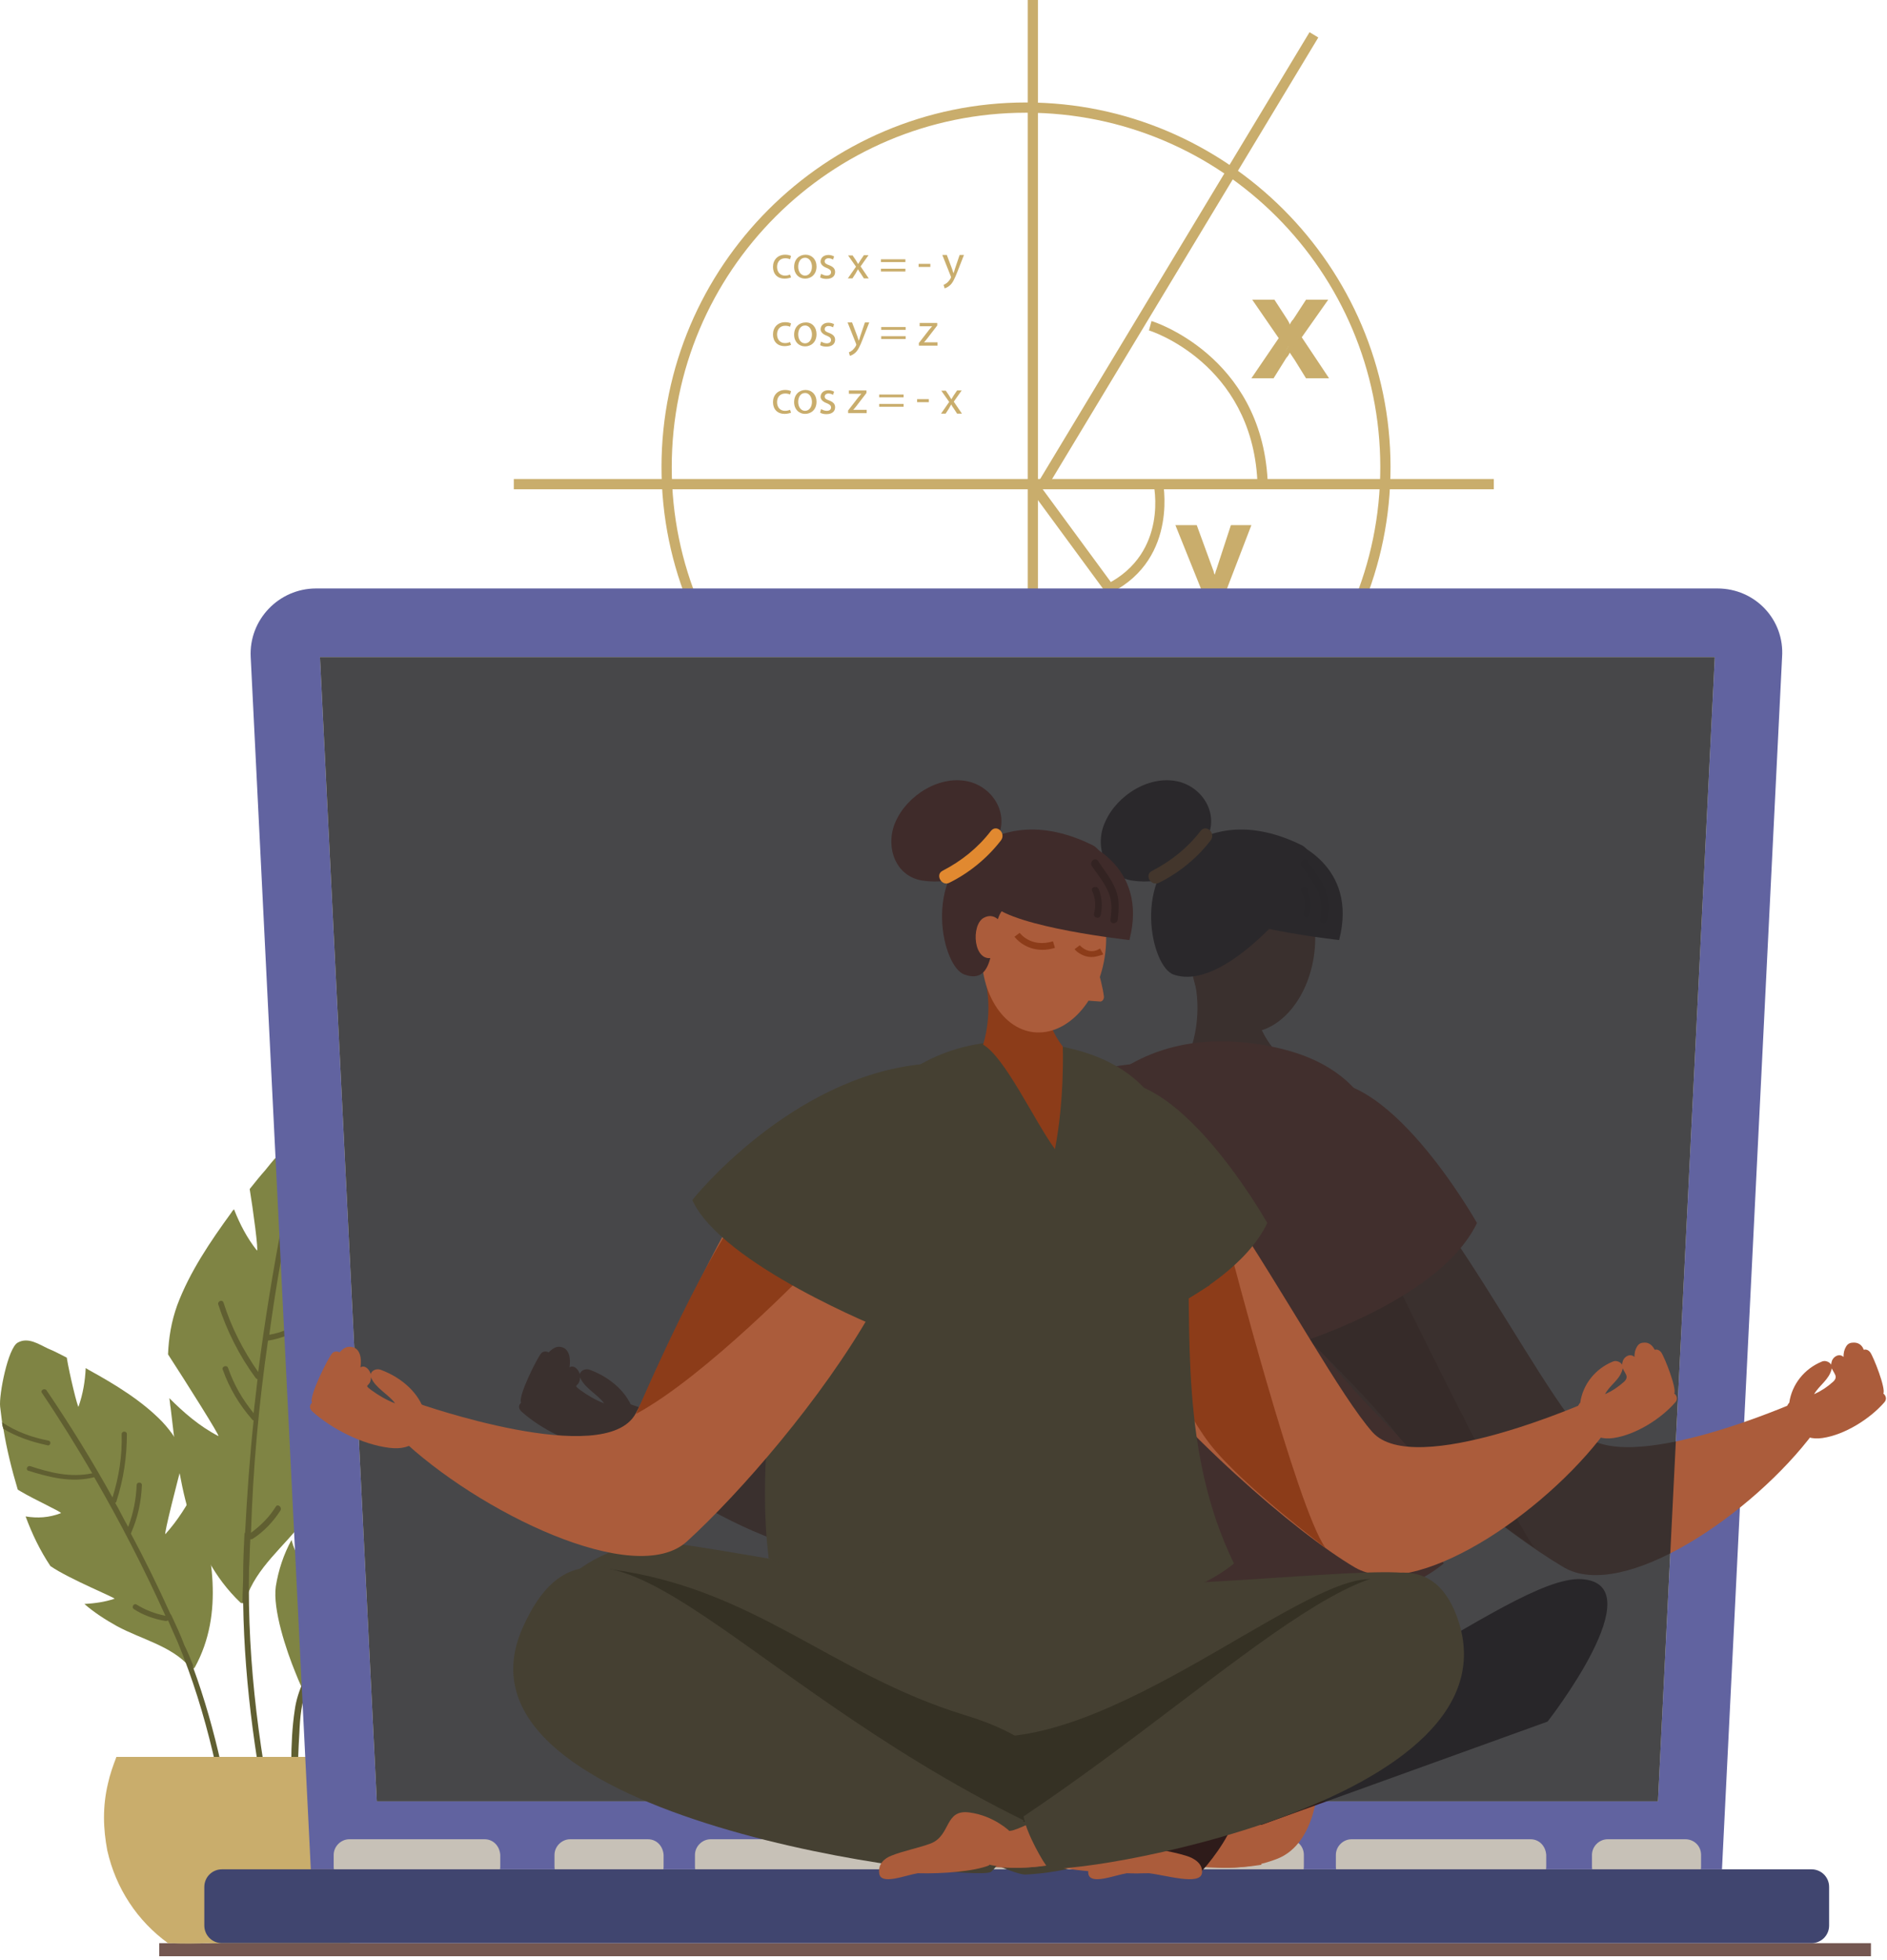 <?xml version="1.0" encoding="UTF-8"?> <svg xmlns="http://www.w3.org/2000/svg" width="415" height="431" viewBox="0 0 415 431" fill="none"> <path d="M411.467 427.234H35.023V430.108H411.467V427.234Z" fill="#745751"></path> <path d="M225.646 182.863C181.527 182.863 145.479 146.816 145.479 102.696C145.479 58.576 181.527 22.529 225.646 22.529C269.766 22.529 305.813 58.576 305.813 102.696C305.813 146.816 269.954 182.863 225.646 182.863ZM225.646 24.782C182.653 24.782 147.733 59.703 147.733 102.696C147.733 145.69 182.653 180.61 225.646 180.61C268.64 180.61 303.56 145.69 303.56 102.696C303.56 59.703 268.64 24.782 225.646 24.782Z" fill="#C9AD6C"></path> <path d="M228.276 0H226.022V211.4H228.276V0Z" fill="#C9AD6C"></path> <path d="M328.53 105.325H113V107.578H328.53V105.325Z" fill="#C9AD6C"></path> <path d="M287.999 7.08L228.471 105.79L230.4 106.953L289.928 8.243L287.999 7.08Z" fill="#C9AD6C"></path> <path d="M276.526 105.7C275.212 79.791 252.87 72.657 252.683 72.657L253.246 70.592C253.433 70.592 277.277 78.102 278.779 105.512L276.526 105.7Z" fill="#C9AD6C"></path> <path d="M227.976 105.752L226.16 107.086L292.191 196.949L294.007 195.615L227.976 105.752Z" fill="#C9AD6C"></path> <path d="M244.421 130.295L243.482 128.417C257 121.471 253.808 106.639 253.621 106.076L255.686 105.513C255.686 105.513 259.441 122.597 244.421 130.295Z" fill="#C9AD6C"></path> <path d="M279.905 66.837L282.158 70.216C282.721 71.155 283.284 71.906 283.66 72.844H283.848C284.411 71.906 284.974 71.155 285.349 70.216L287.603 66.837H290.606L285.162 74.346L290.606 82.419H287.415L285.162 78.852C284.599 77.914 284.035 76.975 283.472 76.036C282.909 76.975 282.346 77.914 281.783 78.852L279.529 82.419H276.338L281.97 74.346L276.713 66.649H279.905V66.837Z" fill="#C9AD6C"></path> <path d="M292.297 83.171H287.227L284.787 79.228C284.411 78.665 284.036 78.102 283.66 77.539C283.473 77.914 283.285 78.29 282.909 78.665L280.093 83.171H275.212L281.22 74.347L275.4 65.898H280.281L282.722 69.653C283.097 70.217 283.473 70.78 283.66 71.343C283.848 70.968 284.036 70.592 284.411 70.217L284.787 69.653L287.227 65.898H292.109L286.289 74.159L292.297 83.171ZM288.166 81.857H289.668L284.599 74.535L289.48 67.588H288.166L285.913 71.155C285.538 71.719 285.162 72.469 284.787 73.221L284.599 73.596H283.848L283.472 73.221C282.909 72.282 282.534 71.531 281.971 70.78L279.906 67.776H278.403L283.285 74.722L278.216 82.044H279.53L281.971 78.29C282.346 77.539 282.909 76.975 283.285 76.224L283.472 75.849H284.224L284.411 76.224C284.974 77.163 285.538 78.102 286.101 78.853L288.166 81.857Z" fill="#C9AD6C"></path> <path d="M262.632 116.214L266.011 125.413C266.387 126.54 266.762 127.666 266.95 128.605C267.325 127.666 267.513 126.54 267.889 125.413L271.08 116.214H274.084L269.766 127.479C267.701 132.923 266.387 135.552 264.321 137.241C263.007 138.555 261.505 138.931 260.754 139.119L260.003 136.678C260.754 136.49 261.693 135.927 262.444 135.364C263.195 134.801 264.134 133.674 264.885 132.172C265.072 131.797 265.072 131.609 265.072 131.421C265.072 131.233 265.072 131.046 264.885 130.67L259.064 116.214H262.632Z" fill="#C9AD6C"></path> <path d="M260.567 139.87L259.441 136.115L260.192 135.927C260.567 135.739 261.506 135.364 262.445 134.613C262.82 134.425 263.946 133.299 264.697 131.609C264.697 131.421 264.885 131.233 264.885 131.233C264.885 131.233 264.885 131.046 264.697 130.858L258.502 115.463H263.196L266.763 125.226C266.95 125.601 266.95 125.977 267.138 126.352C267.326 125.977 267.326 125.601 267.514 125.226L270.705 115.463H275.211L270.518 127.666C268.64 132.735 267.138 135.927 264.885 137.804C263.196 139.306 261.506 139.682 260.942 139.87H260.567ZM261.318 137.241L261.694 138.368C262.257 138.18 263.196 137.804 264.134 136.866C265.824 135.364 267.138 132.923 269.391 127.291L273.334 117.153H271.832L268.828 125.789C268.64 126.54 268.265 127.291 268.077 128.042L267.514 129.544H266.387L266.199 128.981C266.012 128.042 265.636 126.915 265.261 125.789L262.069 116.965H260.567L266.012 130.482C266.199 130.858 266.199 131.233 266.199 131.421C266.199 131.797 266.012 131.984 265.824 132.36C264.885 134.237 263.759 135.364 263.196 135.739C262.632 136.49 261.881 136.866 261.318 137.241Z" fill="#C9AD6C"></path> <path d="M69.569 300.219C72.586 300.219 75.316 299.213 77.759 297.489C77.902 302.518 77.471 307.547 76.609 312.432C73.448 317.605 64.54 327.087 65.115 327.087C67.557 326.944 70 326.225 72.299 325.363C70.718 328.524 68.994 331.542 66.839 334.272C62.528 340.019 56.35 344.617 54.051 351.657C54.051 351.801 53.907 351.944 53.764 351.944C53.764 352.375 53.333 352.663 52.902 352.375C41.264 341.312 39.252 324.645 37.528 309.558C37.384 308.84 37.384 308.122 37.24 307.403C40.401 310.564 43.85 313.581 48.017 315.737C48.591 316.024 40.689 303.524 36.953 297.776C37.097 294.184 37.672 290.592 38.965 287C41.695 279.673 46.292 272.92 50.89 266.598C51.034 266.31 51.321 266.023 51.465 265.879C52.758 269.184 54.339 272.201 56.494 274.931C56.925 275.362 55.632 265.736 54.913 261.425C56.063 259.988 57.212 258.552 58.362 257.258C59.942 255.391 61.81 252.373 64.54 252.804C67.27 253.235 73.448 264.299 74.167 267.46C74.454 268.753 74.741 270.19 75.029 271.627C75.172 272.201 75.316 272.776 75.316 273.494C76.322 279.098 76.897 284.702 77.328 290.305C77.184 290.593 76.896 290.88 76.753 291.167C74.454 294.041 68.994 300.219 69.569 300.219Z" fill="#7F8444"></path> <path d="M58.938 294.76C64.685 293.897 68.996 290.305 73.306 286.57C73.881 285.995 73.163 284.989 72.588 285.564C68.708 289.012 64.542 292.604 59.226 293.466C60.375 284.989 61.812 276.368 63.536 268.035C63.68 267.173 62.386 267.029 62.243 267.891C60.088 279.098 58.22 290.449 56.783 301.656C53.478 296.915 50.892 291.886 49.168 286.426C48.88 285.564 47.731 286.139 48.018 286.857C49.886 292.604 52.616 298.064 56.208 302.949C56.352 303.093 56.496 303.237 56.639 303.237C56.352 305.679 56.065 308.266 55.777 310.708C53.335 307.691 51.467 304.53 50.174 300.794C49.886 299.932 48.593 300.507 49.024 301.225C50.461 305.248 52.616 308.84 55.49 312.145C55.634 312.289 55.633 312.289 55.777 312.289C54.915 320.479 54.34 328.668 53.909 336.858C53.909 337.002 53.909 337.002 53.766 337.146C53.622 340.163 53.478 343.18 53.478 346.197C53.478 348.209 53.335 350.077 53.335 352.088C53.335 352.232 53.335 352.376 53.478 352.519C53.766 371.054 56.495 389.302 60.375 407.406C60.806 407.262 61.237 407.262 61.668 407.118C57.214 386.716 54.34 366.025 54.772 345.048C54.915 342.893 54.915 340.594 55.059 338.439C55.203 338.439 55.49 338.439 55.634 338.295C58.076 336.714 60.088 334.559 61.668 332.117C62.099 331.398 61.093 330.536 60.662 331.255C59.226 333.554 57.358 335.421 55.202 337.002C55.633 322.777 56.927 308.697 58.938 294.76Z" fill="#605F31"></path> <path d="M13.39 332.691C10.804 333.697 8.217 333.841 5.631 333.41C7.068 337.289 8.792 340.881 11.091 344.33C15.258 347.203 25.603 351.37 25.172 351.514C23.017 352.232 20.861 352.519 18.562 352.663C20.718 354.531 23.16 356.111 25.747 357.548C31.063 360.422 37.672 361.859 41.695 366.456C41.839 366.6 41.839 366.6 41.983 366.6C42.126 366.887 42.557 367.031 42.844 366.6C49.454 354.531 46.437 341.169 43.419 329.243C43.276 328.668 43.132 328.094 42.988 327.519C41.12 330.967 39.109 334.272 36.379 337.289C35.948 337.72 38.965 325.651 40.546 320.047C39.396 317.317 37.816 314.875 35.66 312.576C31.206 307.978 25.316 304.386 19.568 301.225C19.281 301.082 19.137 300.938 18.85 300.794C18.706 303.668 18.275 306.398 17.269 309.271C17.125 309.702 15.258 302.087 14.683 298.495C13.246 297.777 11.953 297.058 10.516 296.484C8.648 295.622 6.206 293.897 3.907 295.191C1.752 296.34 -0.26 306.685 0.027 309.271C0.171 310.421 0.315 311.57 0.459 312.72C0.459 313.151 0.602 313.725 0.746 314.156C1.464 318.611 2.614 323.208 3.907 327.519C4.194 327.663 4.338 327.806 4.625 327.95C7.499 329.674 13.821 332.548 13.39 332.691Z" fill="#7F8444"></path> <path d="M52.471 409.992C50.46 395.049 47.586 380.537 42.414 366.456C42.414 366.312 42.557 366.169 42.414 366.025C41.839 364.588 41.264 363.151 40.546 361.715C39.684 359.416 38.678 357.261 37.672 355.105C37.672 354.962 37.529 354.962 37.529 354.962C34.799 348.927 31.925 343.036 28.764 337.145C28.764 337.145 28.908 337.001 28.908 336.858C30.345 333.553 31.063 330.105 31.207 326.513C31.207 325.794 30.057 325.794 30.057 326.513C29.913 329.674 29.339 332.691 28.189 335.708C27.184 333.984 26.322 332.116 25.316 330.392C25.459 330.392 25.603 330.248 25.603 330.105C27.184 325.22 27.902 320.334 27.902 315.306C27.902 314.587 26.753 314.587 26.753 315.306C26.896 320.047 26.178 324.645 24.741 329.243C20.287 321.197 15.402 313.294 10.229 305.679C9.798 305.104 8.792 305.679 9.223 306.254C13.103 312.001 16.839 318.036 20.287 323.926C15.546 324.932 10.948 323.783 6.637 322.346C5.919 322.202 5.631 323.208 6.206 323.352C10.804 324.789 15.689 326.082 20.718 324.789C26.465 334.703 31.638 344.76 36.379 355.249C34.08 354.818 31.925 353.956 30.057 352.806C29.482 352.375 28.764 353.381 29.482 353.812C31.494 355.105 33.793 355.967 36.379 356.398C36.523 356.398 36.81 356.398 36.954 356.255C37.672 357.835 38.391 359.559 39.109 361.14C45.575 376.801 49.023 393.324 51.322 410.135C51.753 410.135 52.04 410.135 52.471 409.992Z" fill="#605F31"></path> <path d="M10.66 316.743C6.925 316.024 3.476 314.731 0.459 312.72C0.459 313.151 0.603 313.725 0.746 314.157C3.62 315.881 6.925 317.03 10.373 317.749C11.091 318.036 11.379 316.886 10.66 316.743Z" fill="#605F31"></path> <path d="M121.438 326.656C121.438 331.398 110.375 333.697 106.926 334.99C99.311 337.863 91.696 340.737 86.093 346.915C79.34 354.243 73.592 362.576 67.845 370.623C67.414 371.197 66.983 371.341 66.552 371.197C66.408 371.197 65.834 369.904 64.971 367.749C62.96 362.864 59.943 353.812 60.661 348.783C61.236 345.191 62.385 341.743 64.109 338.582C64.54 340.162 65.115 341.743 66.265 342.892C66.552 343.18 67.127 336.427 67.558 333.409C68.132 332.835 68.564 332.26 69.138 331.541C70.431 330.248 71.724 328.955 73.161 327.806C73.449 327.518 73.736 327.375 74.023 327.087C75.173 326.225 76.466 325.363 77.759 324.645C78.046 324.501 78.477 324.214 78.765 324.07C79.914 323.352 81.207 322.777 82.501 322.202C82.931 324.501 83.506 326.8 84.512 328.955C84.656 329.386 85.23 323.639 85.374 321.053C86.523 320.622 87.817 320.191 88.966 319.903C89.254 321.34 89.828 322.92 90.403 324.214C90.547 324.501 92.127 320.622 92.846 318.897C96.725 318.179 100.748 317.748 104.484 318.035C104.771 318.035 105.202 318.035 105.489 318.035C106.495 318.035 107.645 318.179 108.651 318.323C112.386 319.041 121.294 321.34 121.438 326.656C121.438 326.656 121.438 326.513 121.438 326.656Z" fill="#7F8444"></path> <path d="M79.484 339.013C70.145 348.209 67.271 365.019 66.696 369.761C65.834 371.629 65.116 373.784 64.829 375.939C63.679 383.554 64.11 391.457 64.254 399.072C64.254 401.514 64.397 404.101 64.541 406.543C64.972 406.4 65.403 406.4 65.834 406.256C65.691 404.675 65.691 403.095 65.691 401.514C65.403 394.761 65.403 387.865 65.834 381.112C65.978 377.663 66.265 374.071 67.702 370.767C67.846 370.623 67.989 370.623 68.133 370.336C73.88 362.289 79.628 353.956 86.381 346.628C92.128 340.45 99.599 337.576 107.214 334.703C110.663 333.41 121.583 331.111 121.726 326.369C106.927 328.381 90.116 328.524 79.484 339.013Z" fill="#605F31"></path> <path d="M79.052 334.559C78.334 330.967 78.334 327.519 78.908 324.07C78.621 324.214 78.19 324.501 77.903 324.645C77.472 328.093 77.472 331.398 78.19 334.846C78.19 335.421 79.196 335.134 79.052 334.559Z" fill="#605F31"></path> <path d="M75.461 336.427C74.599 333.266 74.168 330.249 74.168 327.088C73.88 327.375 73.593 327.519 73.306 327.806C73.449 330.824 73.88 333.841 74.599 336.715C74.743 337.289 75.605 337.002 75.461 336.427Z" fill="#605F31"></path> <path d="M90.977 399.647C90.977 402.09 90.69 404.532 90.259 406.831C88.534 415.165 83.649 422.492 76.896 427.234H36.953C30.2 422.349 25.458 415.165 23.59 406.831C23.159 404.532 22.872 402.09 22.872 399.647C22.872 397.061 23.159 394.618 23.734 392.176C24.165 390.164 24.884 388.153 25.602 386.285H88.391C89.253 388.153 89.828 390.164 90.259 392.176C90.69 394.474 90.977 397.061 90.977 399.647Z" fill="#C9AD6C"></path> <path d="M90.976 399.647C90.976 402.09 90.689 404.532 90.258 406.831C88.534 415.165 83.648 422.492 76.895 427.234H36.952C89.252 429.82 88.39 386.285 88.39 386.285C89.252 388.153 89.827 390.164 90.258 392.176C90.689 394.474 90.976 397.061 90.976 399.647Z" fill="#C1A259"></path> <path d="M377.7 129.382H69.504C61.315 129.382 54.705 136.279 55.136 144.469L68.355 410.997H378.706L391.925 144.469C392.5 136.279 386.034 129.382 377.7 129.382Z" fill="#6163A0"></path> <path d="M82.868 396.054L70.367 144.469H377.126L364.626 396.054H82.868Z" fill="#FFFAF1"></path> <path d="M106.574 404.388H76.832C74.964 404.388 73.384 405.968 73.384 407.836V410.422C73.384 412.29 74.964 413.871 76.832 413.871H106.574C108.442 413.871 110.022 412.29 110.022 410.422V407.836C109.879 405.825 108.442 404.388 106.574 404.388Z" fill="#C7C1B7"></path> <path d="M142.495 404.388H125.397C123.529 404.388 121.948 405.968 121.948 407.836V410.422C121.948 412.29 123.529 413.871 125.397 413.871H142.495C144.363 413.871 145.943 412.29 145.943 410.422V407.836C145.799 405.825 144.363 404.388 142.495 404.388Z" fill="#C7C1B7"></path> <path d="M195.657 404.388H156.288C154.42 404.388 152.84 405.968 152.84 407.836V410.422C152.84 412.29 154.42 413.871 156.288 413.871H195.657C197.525 413.871 199.105 412.29 199.105 410.422V407.836C199.105 405.825 197.525 404.388 195.657 404.388Z" fill="#C7C1B7"></path> <path d="M249.682 404.388H215.342C213.474 404.388 211.894 405.968 211.894 407.836V410.422C211.894 412.29 213.474 413.871 215.342 413.871H249.682C251.55 413.871 253.13 412.29 253.13 410.422V407.836C252.986 405.825 251.55 404.388 249.682 404.388Z" fill="#C7C1B7"></path> <path d="M283.302 404.388H266.204C264.336 404.388 262.756 405.968 262.756 407.836V410.422C262.756 412.29 264.336 413.871 266.204 413.871H283.302C285.17 413.871 286.751 412.29 286.751 410.422V407.836C286.751 405.825 285.17 404.388 283.302 404.388Z" fill="#C7C1B7"></path> <path d="M370.662 404.388H353.563C351.696 404.388 350.115 405.968 350.115 407.836V410.422C350.115 412.29 351.696 413.871 353.563 413.871H370.662C372.529 413.871 374.11 412.29 374.11 410.422V407.836C374.11 405.825 372.529 404.388 370.662 404.388Z" fill="#C7C1B7"></path> <path d="M336.608 404.388H297.239C295.372 404.388 293.791 405.968 293.791 407.836V410.422C293.791 412.29 295.372 413.871 297.239 413.871H336.608C338.476 413.871 340.056 412.29 340.056 410.422V407.836C339.913 405.825 338.476 404.388 336.608 404.388Z" fill="#C7C1B7"></path> <path d="M398.391 427.234H48.815C46.66 427.234 44.935 425.509 44.935 423.354V414.877C44.935 412.722 46.66 410.998 48.815 410.998H398.391C400.546 410.998 402.271 412.722 402.271 414.877V423.354C402.271 425.509 400.546 427.234 398.391 427.234Z" fill="#40456F"></path> <path d="M277.412 409.991C277.412 409.991 266.205 412.147 253.992 408.698C241.923 405.25 250.544 389.301 250.544 389.301C250.544 389.301 267.498 402.376 271.234 402.664C274.969 402.951 277.412 404.1 277.412 404.1V409.991Z" fill="#AB5C3B"></path> <path d="M242.067 407.98C244.51 406.974 248.245 406.256 250.832 405.25C255.142 403.382 253.705 397.778 259.165 398.497C264.625 399.215 268.073 402.664 268.073 402.664L263.476 410.135C260.315 411.428 253.418 412.003 247.958 411.859C247.958 411.859 247.958 411.859 247.814 411.859C245.084 412.29 239.624 414.589 239.337 411.859C239.193 409.848 240.63 408.554 242.067 407.98Z" fill="#AB5C3B"></path> <path d="M263.619 409.992C263.619 409.992 271.953 412.147 280.861 408.699C289.769 405.25 289.913 391.601 289.913 391.601C289.913 391.601 270.947 402.377 268.217 402.52C265.487 402.808 263.619 403.957 263.619 403.957V409.992Z" fill="#AB5C3B"></path> <path d="M271.234 400.221C206.722 368.467 177.267 321.196 161.031 357.979C142.209 400.652 260.315 414.014 264.05 411.572C265.056 410.853 270.66 403.813 271.234 400.221Z" fill="#2E1B1A"></path> <path d="M123.529 296.196C124.248 296.34 124.823 296.915 125.11 297.777C125.397 298.639 125.397 299.645 125.254 300.65C126.259 299.932 127.553 301.369 127.553 302.518C127.696 305.248 125.541 304.099 127.696 305.679C129.277 306.829 131.001 307.834 132.869 308.553C131.432 306.541 128.558 305.248 127.553 302.806C127.122 301.656 128.558 300.65 129.851 301.225C134.449 302.949 138.185 306.398 139.334 310.421C139.765 310.708 140.053 311.139 139.909 311.714C139.334 315.737 137.179 319.042 131.576 318.323C125.685 317.605 118.932 314.156 114.765 310.421C113.903 309.702 114.047 308.84 114.621 308.409C113.759 307.26 118.213 298.352 119.075 297.489C119.506 297.058 120.225 297.058 120.656 297.346C121.662 296.34 122.524 295.909 123.529 296.196Z" fill="#AB5C3B"></path> <path d="M197.238 338.869C185.887 349.358 151.117 332.403 134.019 316.024L138.042 308.552C138.042 308.552 179.134 323.064 185.887 310.851C195.945 292.747 215.486 237.574 236.032 244.47C269.941 255.821 220.227 317.891 197.238 338.869Z" fill="#AB5C3B"></path> <path d="M279.712 230.103C279.712 230.103 280.143 241.597 277.988 252.661C273.39 246.339 267.068 232.545 262.183 229.672C262.183 229.672 264.625 222.631 262.47 214.729L274.539 214.01C274.395 214.01 274.539 223.35 279.712 230.103Z" fill="#AB5C3B"></path> <path d="M277.843 189.01C270.372 188.148 263.331 195.906 262.038 206.395C260.745 216.884 265.918 226.079 273.246 226.942C280.717 227.804 287.757 220.045 289.05 209.556C290.344 199.067 285.315 189.872 277.843 189.01Z" fill="#AB5C3B"></path> <path d="M288.476 200.217C288.476 200.217 289.482 204.096 289.339 205.677C289.339 205.677 284.31 205.533 280.718 200.791C275.401 193.751 266.493 196.481 266.493 196.481L269.367 190.877L289.195 193.176L288.476 200.217Z" fill="#DC3F53"></path> <path d="M279.711 203.665C279.711 203.665 269.654 201.079 272.096 197.918C274.395 194.757 278.993 196.625 281.723 199.498C284.453 202.516 287.47 204.671 291.924 203.809C295.373 203.09 290.056 187.717 286.321 185.849C273.246 179.383 264.912 183.55 261.32 185.705C248.82 192.745 253.13 212.717 258.159 214.298C266.205 217.028 276.407 206.97 279.711 203.665Z" fill="#3F2B2A"></path> <path d="M284.022 184.986C284.022 184.986 298.821 190.015 294.511 206.682C294.511 206.682 269.367 203.952 264.338 198.923L266.062 188.147L284.022 184.986Z" fill="#3F2B2A"></path> <path d="M287.614 189.297C288.907 191.308 290.631 193.32 291.493 195.619C292.355 197.774 292.212 199.929 291.924 202.228C291.781 203.234 290.2 203.234 290.344 202.228C290.631 200.073 290.775 197.918 289.769 195.906C288.907 193.895 287.327 192.027 286.177 190.303C285.746 189.297 287.039 188.435 287.614 189.297Z" fill="#332322"></path> <path d="M287.614 195.476C288.333 197.344 288.476 199.211 288.045 201.223C287.758 202.229 286.321 201.798 286.608 200.792C287.039 199.068 286.896 197.487 286.177 195.907C285.746 195.045 287.183 194.614 287.614 195.476Z" fill="#332322"></path> <path d="M248.964 193.608C255.573 194.614 263.907 192.027 265.2 184.7C268.217 179.671 265.056 173.492 259.453 171.912C252.987 170.188 245.659 174.786 243.073 180.677C240.631 185.849 242.786 192.602 248.964 193.608Z" fill="#3F2B2A"></path> <path d="M253.417 191.452C257.583 189.297 261.175 186.423 264.049 182.688C265.342 181.107 267.497 183.262 266.204 184.843C263.187 188.722 259.307 191.883 254.997 194.038C253.129 195.044 251.549 192.314 253.417 191.452Z" fill="#E18930"></path> <path d="M317.499 343.755C317.499 343.755 287.469 371.054 215.198 342.605C215.198 342.605 207.439 220.764 275.256 229.385C328.275 236.138 293.36 294.616 317.499 343.755Z" fill="#D55838"></path> <path d="M255.86 380.68C285.171 389.589 331.58 346.197 347.816 347.203C364.052 348.209 340.345 378.525 340.345 378.525L277.412 401.227C277.412 401.083 226.549 371.629 255.86 380.68Z" fill="#2E1B1A"></path> <path d="M180.57 345.048C212.324 349.358 228.847 368.037 258.302 377.089C287.613 385.997 277.411 401.227 277.411 401.227L226.692 395.624L184.306 373.066C184.45 373.066 168.07 343.324 180.57 345.048Z" fill="#2E1B1A"></path> <path d="M223.962 278.954C223.962 278.954 201.117 302.661 185.887 310.851C185.887 310.851 203.272 270.046 212.324 262.574L223.962 278.954Z" fill="#8C3C19"></path> <path d="M248.819 233.982C248.819 233.982 262.181 268.322 240.485 292.316C240.485 292.316 204.852 278.092 198.386 263.868C198.243 263.724 219.795 236.856 248.819 233.982Z" fill="#D55838"></path> <path d="M343.936 344.616C357.011 352.231 385.604 332.835 398.966 314.874L395.661 307.978C395.661 307.978 357.011 325.219 347.815 314.874C334.166 299.5 304.711 235.993 286.751 246.338C248.532 268.034 317.642 329.099 343.936 344.616Z" fill="#AB5C3B"></path> <path d="M306.148 280.104C306.148 280.104 331.436 331.973 337.471 340.306C337.471 340.306 314.051 324.214 307.154 315.306C300.257 306.398 285.314 292.173 285.314 292.173L306.148 280.104Z" fill="#8C3C19"></path> <path d="M324.826 268.897C324.826 268.897 304.28 232.402 287.756 238.436C271.233 244.471 272.67 277.661 282.009 296.484C281.865 296.484 316.205 286.857 324.826 268.897Z" fill="#D55838"></path> <path d="M407.731 295.19C407.012 295.19 406.438 295.334 406.007 296.053C405.576 296.771 405.432 297.489 405.432 298.351C404.57 297.489 403.133 298.208 402.846 299.357C402.127 301.512 404.857 302.231 403.133 303.811C401.84 304.961 400.547 305.823 398.966 306.541C400.116 304.53 402.271 303.38 402.846 300.938C403.133 299.788 401.696 298.926 400.69 299.357C396.811 300.938 394.081 304.386 393.506 308.409C393.219 308.696 392.932 309.128 393.075 309.702C394.081 313.582 396.093 316.886 400.834 316.168C405.719 315.45 411.179 312.001 414.34 308.409C415.059 307.691 414.771 306.829 414.197 306.398C414.771 305.248 412.041 298.351 411.323 297.346C410.892 296.771 410.317 296.627 409.886 296.771C409.599 295.909 408.88 295.19 407.731 295.19Z" fill="#AB5C3B"></path> <path opacity="0.85" d="M82.868 396.054L70.368 144.469H377.127L364.627 396.054H82.868Z" fill="#27282C"></path> <path d="M297.96 344.617C311.035 352.232 339.628 332.835 352.99 314.875L349.685 307.978C349.685 307.978 311.035 325.22 301.839 314.875C288.19 299.501 252.557 224.643 234.453 234.988C196.234 256.684 271.666 329.1 297.96 344.617Z" fill="#AB5C3B"></path> <path d="M270.516 274.644C270.516 274.644 285.316 331.829 291.494 340.306C291.494 340.306 272.959 326.369 266.062 317.461C259.166 308.553 249.683 286.713 249.683 286.713L270.516 274.644Z" fill="#8C3C19"></path> <path d="M278.706 268.897C278.706 268.897 258.16 232.402 241.636 238.437C225.113 244.471 226.55 277.662 235.889 296.484C235.745 296.484 270.085 286.857 278.706 268.897Z" fill="#454032"></path> <path d="M251.55 239.299C251.55 239.299 263.62 252.949 264.194 264.587C264.769 276.225 266.062 282.547 266.062 282.547L260.315 286.139L249.683 248.064L251.55 239.299Z" fill="#454032"></path> <path d="M77.553 296.197C78.271 296.34 78.846 296.915 79.133 297.777C79.421 298.639 79.421 299.645 79.277 300.651C80.283 299.932 81.576 301.369 81.576 302.519C81.72 305.249 79.564 304.099 81.72 305.68C83.3 306.829 85.024 307.835 86.892 308.553C85.455 306.542 82.582 305.249 81.576 302.806C81.145 301.657 82.582 300.651 83.875 301.226C88.473 302.95 92.208 306.398 93.358 310.421C93.789 310.709 94.076 311.14 93.933 311.714C93.358 315.737 91.203 319.042 85.599 318.324C79.708 317.605 72.955 314.157 68.788 310.421C67.926 309.703 68.07 308.841 68.645 308.41C67.783 307.26 72.237 298.352 73.099 297.49C73.53 297.059 74.248 297.059 74.679 297.346C75.541 296.34 76.403 295.909 77.553 296.197Z" fill="#AB5C3B"></path> <path d="M361.754 295.191C361.036 295.191 360.461 295.335 360.03 296.053C359.599 296.771 359.455 297.49 359.455 298.352C358.593 297.49 357.157 298.208 356.869 299.358C356.151 301.513 358.881 302.231 357.156 303.812C355.863 304.961 354.57 305.823 352.99 306.542C353.996 304.53 356.294 303.381 356.869 300.938C357.157 299.789 355.72 298.927 354.714 299.358C350.835 300.938 348.105 304.387 347.53 308.41C347.243 308.697 346.955 309.128 347.099 309.703C348.105 313.582 350.116 316.887 354.858 316.168C359.743 315.45 365.203 312.002 368.364 308.41C369.082 307.691 368.795 306.829 368.22 306.398C368.795 305.249 366.065 298.352 365.346 297.346C364.915 296.771 364.341 296.628 363.91 296.771C363.479 295.909 362.76 295.191 361.754 295.191Z" fill="#AB5C3B"></path> <path d="M309.742 345.91C297.529 344.473 257.873 350.221 217.499 348.496C183.877 347.06 148.388 337.72 141.348 339.157C118.934 343.611 115.773 362.146 117.784 361.715C125.687 359.703 217.499 412.434 225.545 412.147C243.505 411.285 260.46 401.371 275.402 392.175C293.363 380.968 291.638 369.617 308.018 356.255C309.024 355.249 311.179 346.054 309.742 345.91Z" fill="#454032"></path> <path d="M271.38 343.755C271.38 343.755 241.35 371.055 169.079 342.606C169.079 342.606 161.32 220.764 229.137 229.385C282.156 236.138 247.385 294.616 271.38 343.755Z" fill="#454032"></path> <path d="M233.734 230.103C233.734 230.103 234.165 241.598 232.01 252.661C227.412 246.339 221.09 232.546 216.205 229.672C216.205 229.672 218.648 222.632 216.493 214.729L230.861 218.178C230.861 218.178 228.562 223.35 233.734 230.103Z" fill="#8C3C19"></path> <path d="M231.867 189.01C224.395 188.148 217.355 195.907 216.062 206.396C214.769 216.884 219.941 226.08 227.269 226.942C234.74 227.804 241.781 220.045 243.074 209.557C244.367 199.068 239.338 189.872 231.867 189.01Z" fill="#AB5C3B"></path> <path d="M239.77 207.833C239.77 207.833 242.356 215.304 242.787 219.183C242.787 219.758 242.356 220.333 241.781 220.189C239.913 220.045 236.321 219.902 234.884 219.183C232.873 218.465 239.77 207.833 239.77 207.833Z" fill="#AB5C3B"></path> <path d="M242.354 200.218C242.354 200.218 243.36 204.097 243.216 205.678C243.216 205.678 238.188 205.534 234.596 200.792C229.279 193.752 220.371 196.482 220.371 196.482L223.245 190.878L243.073 193.177L242.354 200.218Z" fill="#DC3F53"></path> <path d="M220.659 199.93C220.659 199.93 223.82 201.08 226.119 197.919C228.417 194.758 233.015 196.626 235.745 199.499C238.475 202.517 241.493 204.672 245.947 203.81C249.395 203.091 244.079 187.718 240.343 185.85C227.268 179.384 218.935 183.551 215.343 185.706C202.842 192.746 207.153 212.718 212.182 214.299C220.084 217.029 217.21 203.235 220.659 199.93Z" fill="#3F2B2A"></path> <path d="M220.802 203.953C220.802 203.953 219.222 200.218 216.348 201.798C213.474 203.379 214.049 211.712 218.36 210.563C222.67 209.413 220.802 203.953 220.802 203.953Z" fill="#AB5C3B"></path> <path d="M169.077 342.605C169.077 342.605 161.606 294.616 191.204 248.925L199.969 237.287C199.969 237.287 228.992 254.098 206.578 310.421C201.693 322.777 191.635 350.22 191.635 350.22L169.077 342.605Z" fill="#454032"></path> <path d="M237.9 184.987C237.9 184.987 252.699 190.016 248.389 206.683C248.389 206.683 223.245 203.953 218.216 198.924L219.94 188.148L237.9 184.987Z" fill="#3F2B2A"></path> <path d="M241.492 189.297C242.785 191.309 244.509 193.32 245.371 195.619C246.234 197.775 246.09 199.93 245.802 202.229C245.659 203.234 244.078 203.234 244.222 202.229C244.509 200.074 244.653 197.918 243.647 195.907C242.785 193.895 241.205 192.027 240.055 190.303C239.624 189.297 240.917 188.435 241.492 189.297Z" fill="#332322"></path> <path d="M241.638 195.476C242.356 197.344 242.5 199.212 242.069 201.223C241.781 202.229 240.344 201.798 240.632 200.792C241.063 199.068 240.919 197.488 240.201 195.907C239.77 195.045 241.207 194.614 241.638 195.476Z" fill="#332322"></path> <path d="M202.844 193.608C209.453 194.614 217.786 192.028 219.079 184.7C222.097 179.671 218.936 173.493 213.332 171.912C206.867 170.188 199.539 174.786 196.953 180.677C194.654 185.85 196.665 192.603 202.844 193.608Z" fill="#3F2B2A"></path> <path d="M207.297 191.453C211.464 189.298 215.056 186.424 217.929 182.689C219.222 181.108 221.378 183.263 220.084 184.844C217.067 188.723 213.188 191.884 208.877 194.039C207.153 195.045 205.573 192.315 207.297 191.453Z" fill="#E18930"></path> <path d="M209.884 380.681C239.194 389.59 285.604 346.198 301.839 347.204C318.075 348.21 294.368 378.526 294.368 378.526L231.436 401.228C231.436 401.084 180.573 371.63 209.884 380.681Z" fill="#353124"></path> <path d="M134.451 345.048C166.205 349.359 182.728 368.037 212.183 377.089C241.494 385.997 231.292 401.228 231.292 401.228L180.573 395.624L138.187 373.066C138.331 373.066 121.951 343.324 134.451 345.048Z" fill="#353124"></path> <path d="M260.746 407.981C257.441 406.975 252.412 406.257 248.677 405.251C242.786 403.383 244.798 397.779 237.326 398.498C229.855 399.216 225.257 402.664 225.257 402.664L231.435 410.136C235.889 411.429 245.085 412.004 252.556 411.86H252.7C256.436 412.291 263.907 414.59 264.338 411.86C264.625 409.849 262.758 408.555 260.746 407.981Z" fill="#AB5C3B"></path> <path d="M231.434 409.992C231.434 409.992 220.227 412.148 208.014 408.699C195.945 405.251 204.566 389.302 204.566 389.302C204.566 389.302 221.52 402.377 225.256 402.665C228.992 402.952 231.434 404.101 231.434 404.101V409.992Z" fill="#AB5C3B"></path> <path d="M225.113 400.222C160.601 368.468 131.146 321.197 114.91 357.98C96.088 400.653 214.194 414.015 217.929 411.573C218.935 410.854 224.539 403.814 225.113 400.222Z" fill="#454032"></path> <path d="M196.09 407.981C198.533 406.975 202.268 406.257 204.855 405.251C209.165 403.383 207.728 397.779 213.188 398.498C218.648 399.216 222.096 402.664 222.096 402.664L217.499 410.136C214.338 411.429 207.441 412.004 201.981 411.86C201.981 411.86 201.981 411.86 201.837 411.86C199.107 412.291 193.647 414.59 193.36 411.86C193.073 409.849 194.51 408.555 196.09 407.981Z" fill="#AB5C3B"></path> <path d="M217.643 409.992C217.643 409.992 225.976 412.147 234.884 408.699C243.793 405.251 243.936 391.601 243.936 391.601C243.936 391.601 224.97 402.377 222.24 402.521C219.511 402.808 217.643 403.958 217.643 403.958V409.992Z" fill="#AB5C3B"></path> <path d="M225.112 399.36C272.527 367.606 309.453 327.376 320.229 354.963C336.465 396.774 233.158 413.01 230.428 410.567C229.71 409.992 225.687 403.096 225.112 399.36Z" fill="#454032"></path> <path d="M151.117 338.87C139.766 349.359 104.996 332.404 87.897 316.025L91.92 308.553C91.92 308.553 133.013 323.065 139.766 310.852C149.824 292.748 169.365 237.575 189.911 244.471C223.82 255.822 174.106 317.892 151.117 338.87Z" fill="#AB5C3B"></path> <path d="M177.986 278.955C177.986 278.955 155.14 302.662 139.91 310.852C139.91 310.852 157.296 270.047 166.348 262.575L177.986 278.955Z" fill="#8C3C19"></path> <path d="M202.7 233.982C202.7 233.982 216.062 268.322 194.366 292.317C194.366 292.317 158.733 278.093 152.268 263.868C152.268 263.724 173.82 236.856 202.7 233.982Z" fill="#454032"></path> <path d="M229.28 208.838C225.257 208.838 223.245 206.108 223.102 205.965L224.251 205.103C224.395 205.246 226.694 208.407 231.579 206.97L232.01 208.407C231.004 208.695 230.142 208.838 229.28 208.838Z" fill="#8C3C19"></path> <path d="M240.057 210.419C238.333 210.419 236.896 209.413 236.321 208.695L237.471 207.833L236.896 208.264L237.471 207.833C237.614 207.976 239.482 210.131 241.925 208.551L242.643 209.844C241.781 210.131 240.919 210.419 240.057 210.419Z" fill="#8C3C19"></path> <path d="M173.976 60.984C173.752 61.096 173.192 61.264 172.52 61.264C171.008 61.264 170 60.256 170 58.688C170 57.12 171.064 56 172.688 56C173.248 56 173.696 56.112 173.976 56.28L173.752 57.008C173.528 56.896 173.192 56.784 172.688 56.784C171.512 56.784 170.896 57.624 170.896 58.688C170.896 59.864 171.624 60.592 172.632 60.592C173.136 60.592 173.472 60.48 173.752 60.368L173.976 60.984Z" fill="#C9AD6C"></path> <path d="M179.576 58.576C179.576 60.424 178.288 61.264 177.056 61.264C175.712 61.264 174.648 60.256 174.648 58.688C174.648 57.008 175.768 56 177.168 56C178.568 56 179.576 57.064 179.576 58.576ZM175.544 58.632C175.544 59.752 176.16 60.592 177.056 60.592C177.952 60.592 178.568 59.752 178.568 58.632C178.568 57.792 178.12 56.672 177.056 56.672C175.992 56.672 175.544 57.68 175.544 58.632Z" fill="#C9AD6C"></path> <path d="M180.583 60.2C180.863 60.368 181.311 60.592 181.815 60.592C182.487 60.592 182.767 60.256 182.767 59.864C182.767 59.416 182.487 59.192 181.815 58.912C180.919 58.576 180.471 58.072 180.471 57.512C180.471 56.672 181.143 56.056 182.207 56.056C182.711 56.056 183.159 56.224 183.439 56.392L183.215 57.064C182.991 56.952 182.655 56.784 182.207 56.784C181.647 56.784 181.367 57.12 181.367 57.456C181.367 57.848 181.647 58.072 182.319 58.296C183.215 58.632 183.663 59.08 183.663 59.808C183.663 60.704 182.991 61.32 181.759 61.32C181.199 61.32 180.695 61.208 180.359 60.984L180.583 60.2Z" fill="#C9AD6C"></path> <path d="M187.472 56.112L188.2 57.176C188.368 57.456 188.536 57.736 188.704 58.016H188.76C188.928 57.736 189.096 57.456 189.264 57.176L189.992 56.112H191L189.264 58.576L191.056 61.208H189.992L189.264 60.088C189.04 59.808 188.872 59.528 188.704 59.192C188.536 59.472 188.368 59.752 188.2 60.088L187.472 61.208H186.464L188.256 58.632L186.52 56.168H187.472V56.112Z" fill="#C9AD6C"></path> <path d="M193.744 57.624V57.008H199.12V57.624H193.744ZM193.744 59.696V59.08H199.12V59.696H193.744Z" fill="#C9AD6C"></path> <path d="M204.608 58.016V58.688H202.032V58.016H204.608Z" fill="#C9AD6C"></path> <path d="M208.248 56.112L209.368 59.08C209.48 59.416 209.592 59.808 209.704 60.088C209.816 59.808 209.928 59.416 210.04 59.024L211.048 56.056H212L210.6 59.64C209.928 61.376 209.48 62.272 208.864 62.776C208.416 63.168 207.968 63.336 207.744 63.392L207.52 62.608C207.744 62.552 208.024 62.384 208.304 62.16C208.528 61.936 208.864 61.6 209.088 61.152C209.144 61.04 209.144 60.984 209.144 60.928C209.144 60.872 209.144 60.816 209.088 60.704L207.24 56.056H208.248V56.112Z" fill="#C9AD6C"></path> <path d="M173.976 75.824C173.752 75.936 173.192 76.104 172.52 76.104C171.008 76.104 170 75.096 170 73.528C170 71.96 171.064 70.84 172.688 70.84C173.248 70.84 173.696 70.952 173.976 71.12L173.752 71.848C173.528 71.736 173.192 71.624 172.688 71.624C171.512 71.624 170.896 72.464 170.896 73.528C170.896 74.704 171.624 75.432 172.632 75.432C173.136 75.432 173.472 75.32 173.752 75.208L173.976 75.824Z" fill="#C9AD6C"></path> <path d="M179.576 73.472C179.576 75.32 178.288 76.16 177.056 76.16C175.712 76.16 174.648 75.152 174.648 73.584C174.648 71.904 175.768 70.896 177.168 70.896C178.568 70.84 179.576 71.904 179.576 73.472ZM175.544 73.528C175.544 74.648 176.16 75.488 177.056 75.488C177.952 75.488 178.568 74.648 178.568 73.528C178.568 72.688 178.12 71.568 177.056 71.568C175.992 71.568 175.544 72.576 175.544 73.528Z" fill="#C9AD6C"></path> <path d="M180.583 75.096C180.863 75.264 181.311 75.488 181.815 75.488C182.487 75.488 182.767 75.152 182.767 74.76C182.767 74.312 182.487 74.088 181.815 73.808C180.919 73.472 180.471 72.968 180.471 72.408C180.471 71.568 181.143 70.952 182.207 70.952C182.711 70.952 183.159 71.12 183.439 71.288L183.215 71.96C182.991 71.848 182.655 71.68 182.207 71.68C181.647 71.68 181.367 72.016 181.367 72.352C181.367 72.744 181.647 72.968 182.319 73.192C183.215 73.528 183.663 73.976 183.663 74.704C183.663 75.6 182.991 76.216 181.759 76.216C181.199 76.216 180.695 76.104 180.359 75.88L180.583 75.096Z" fill="#C9AD6C"></path> <path d="M187.416 70.952L188.536 73.92C188.648 74.256 188.76 74.648 188.872 74.928C188.984 74.648 189.096 74.256 189.208 73.864L190.216 70.896H191.168L189.768 74.48C189.096 76.216 188.648 77.112 188.032 77.616C187.584 78.008 187.136 78.176 186.912 78.232L186.688 77.448C186.912 77.392 187.192 77.224 187.472 77C187.696 76.776 188.032 76.44 188.256 75.992C188.312 75.88 188.312 75.824 188.312 75.768C188.312 75.712 188.312 75.656 188.256 75.544L186.408 70.896H187.416V70.952Z" fill="#C9AD6C"></path> <path d="M193.8 72.52V71.904H199.176V72.52H193.8ZM193.8 74.536V73.92H199.176V74.536H193.8Z" fill="#C9AD6C"></path> <path d="M202.032 75.488L204.328 72.52C204.552 72.24 204.776 72.016 205 71.736H202.256V71.008H206.12V71.568L203.88 74.48C203.656 74.76 203.488 74.984 203.208 75.264H206.176V75.992H202.088V75.488H202.032Z" fill="#C9AD6C"></path> <path d="M173.976 90.72C173.752 90.832 173.192 91 172.52 91C171.008 91 170 89.992 170 88.424C170 86.856 171.064 85.736 172.688 85.736C173.248 85.736 173.696 85.848 173.976 86.016L173.752 86.744C173.528 86.632 173.192 86.52 172.688 86.52C171.512 86.52 170.896 87.36 170.896 88.424C170.896 89.6 171.624 90.328 172.632 90.328C173.136 90.328 173.472 90.216 173.752 90.104L173.976 90.72Z" fill="#C9AD6C"></path> <path d="M179.576 88.312C179.576 90.16 178.288 91 177.056 91C175.712 91 174.648 89.992 174.648 88.424C174.648 86.744 175.768 85.736 177.168 85.736C178.568 85.736 179.576 86.8 179.576 88.312ZM175.544 88.368C175.544 89.488 176.16 90.328 177.056 90.328C177.952 90.328 178.568 89.488 178.568 88.368C178.568 87.528 178.12 86.408 177.056 86.408C175.992 86.408 175.544 87.416 175.544 88.368Z" fill="#C9AD6C"></path> <path d="M180.583 89.936C180.863 90.104 181.311 90.328 181.815 90.328C182.487 90.328 182.767 89.992 182.767 89.6C182.767 89.152 182.487 88.928 181.815 88.648C180.919 88.312 180.471 87.808 180.471 87.248C180.471 86.408 181.143 85.792 182.207 85.792C182.711 85.792 183.159 85.96 183.439 86.128L183.215 86.8C182.991 86.688 182.655 86.52 182.207 86.52C181.647 86.52 181.367 86.856 181.367 87.192C181.367 87.584 181.647 87.808 182.319 88.032C183.215 88.368 183.663 88.816 183.663 89.544C183.663 90.44 182.991 91.056 181.759 91.056C181.199 91.056 180.695 90.944 180.359 90.72L180.583 89.936Z" fill="#C9AD6C"></path> <path d="M186.464 90.328L188.76 87.36C188.984 87.08 189.208 86.856 189.432 86.576H186.688V85.848H190.552V86.408L188.312 89.32C188.088 89.6 187.92 89.824 187.64 90.104H190.608V90.832H186.52V90.328H186.464Z" fill="#C9AD6C"></path> <path d="M193.352 87.36V86.744H198.728V87.36H193.352ZM193.352 89.432V88.816H198.728V89.432H193.352Z" fill="#C9AD6C"></path> <path d="M204.271 87.752V88.424H201.695V87.752H204.271Z" fill="#C9AD6C"></path> <path d="M207.968 85.848L208.696 86.912C208.864 87.192 209.032 87.472 209.2 87.752H209.256C209.424 87.472 209.592 87.192 209.76 86.912L210.488 85.848H211.496L209.76 88.312L211.552 90.944H210.488L209.76 89.824C209.536 89.544 209.368 89.264 209.2 88.928C209.032 89.208 208.864 89.488 208.696 89.824L207.968 90.944H206.96L208.752 88.368L207.016 85.904H207.968V85.848Z" fill="#C9AD6C"></path> </svg> 